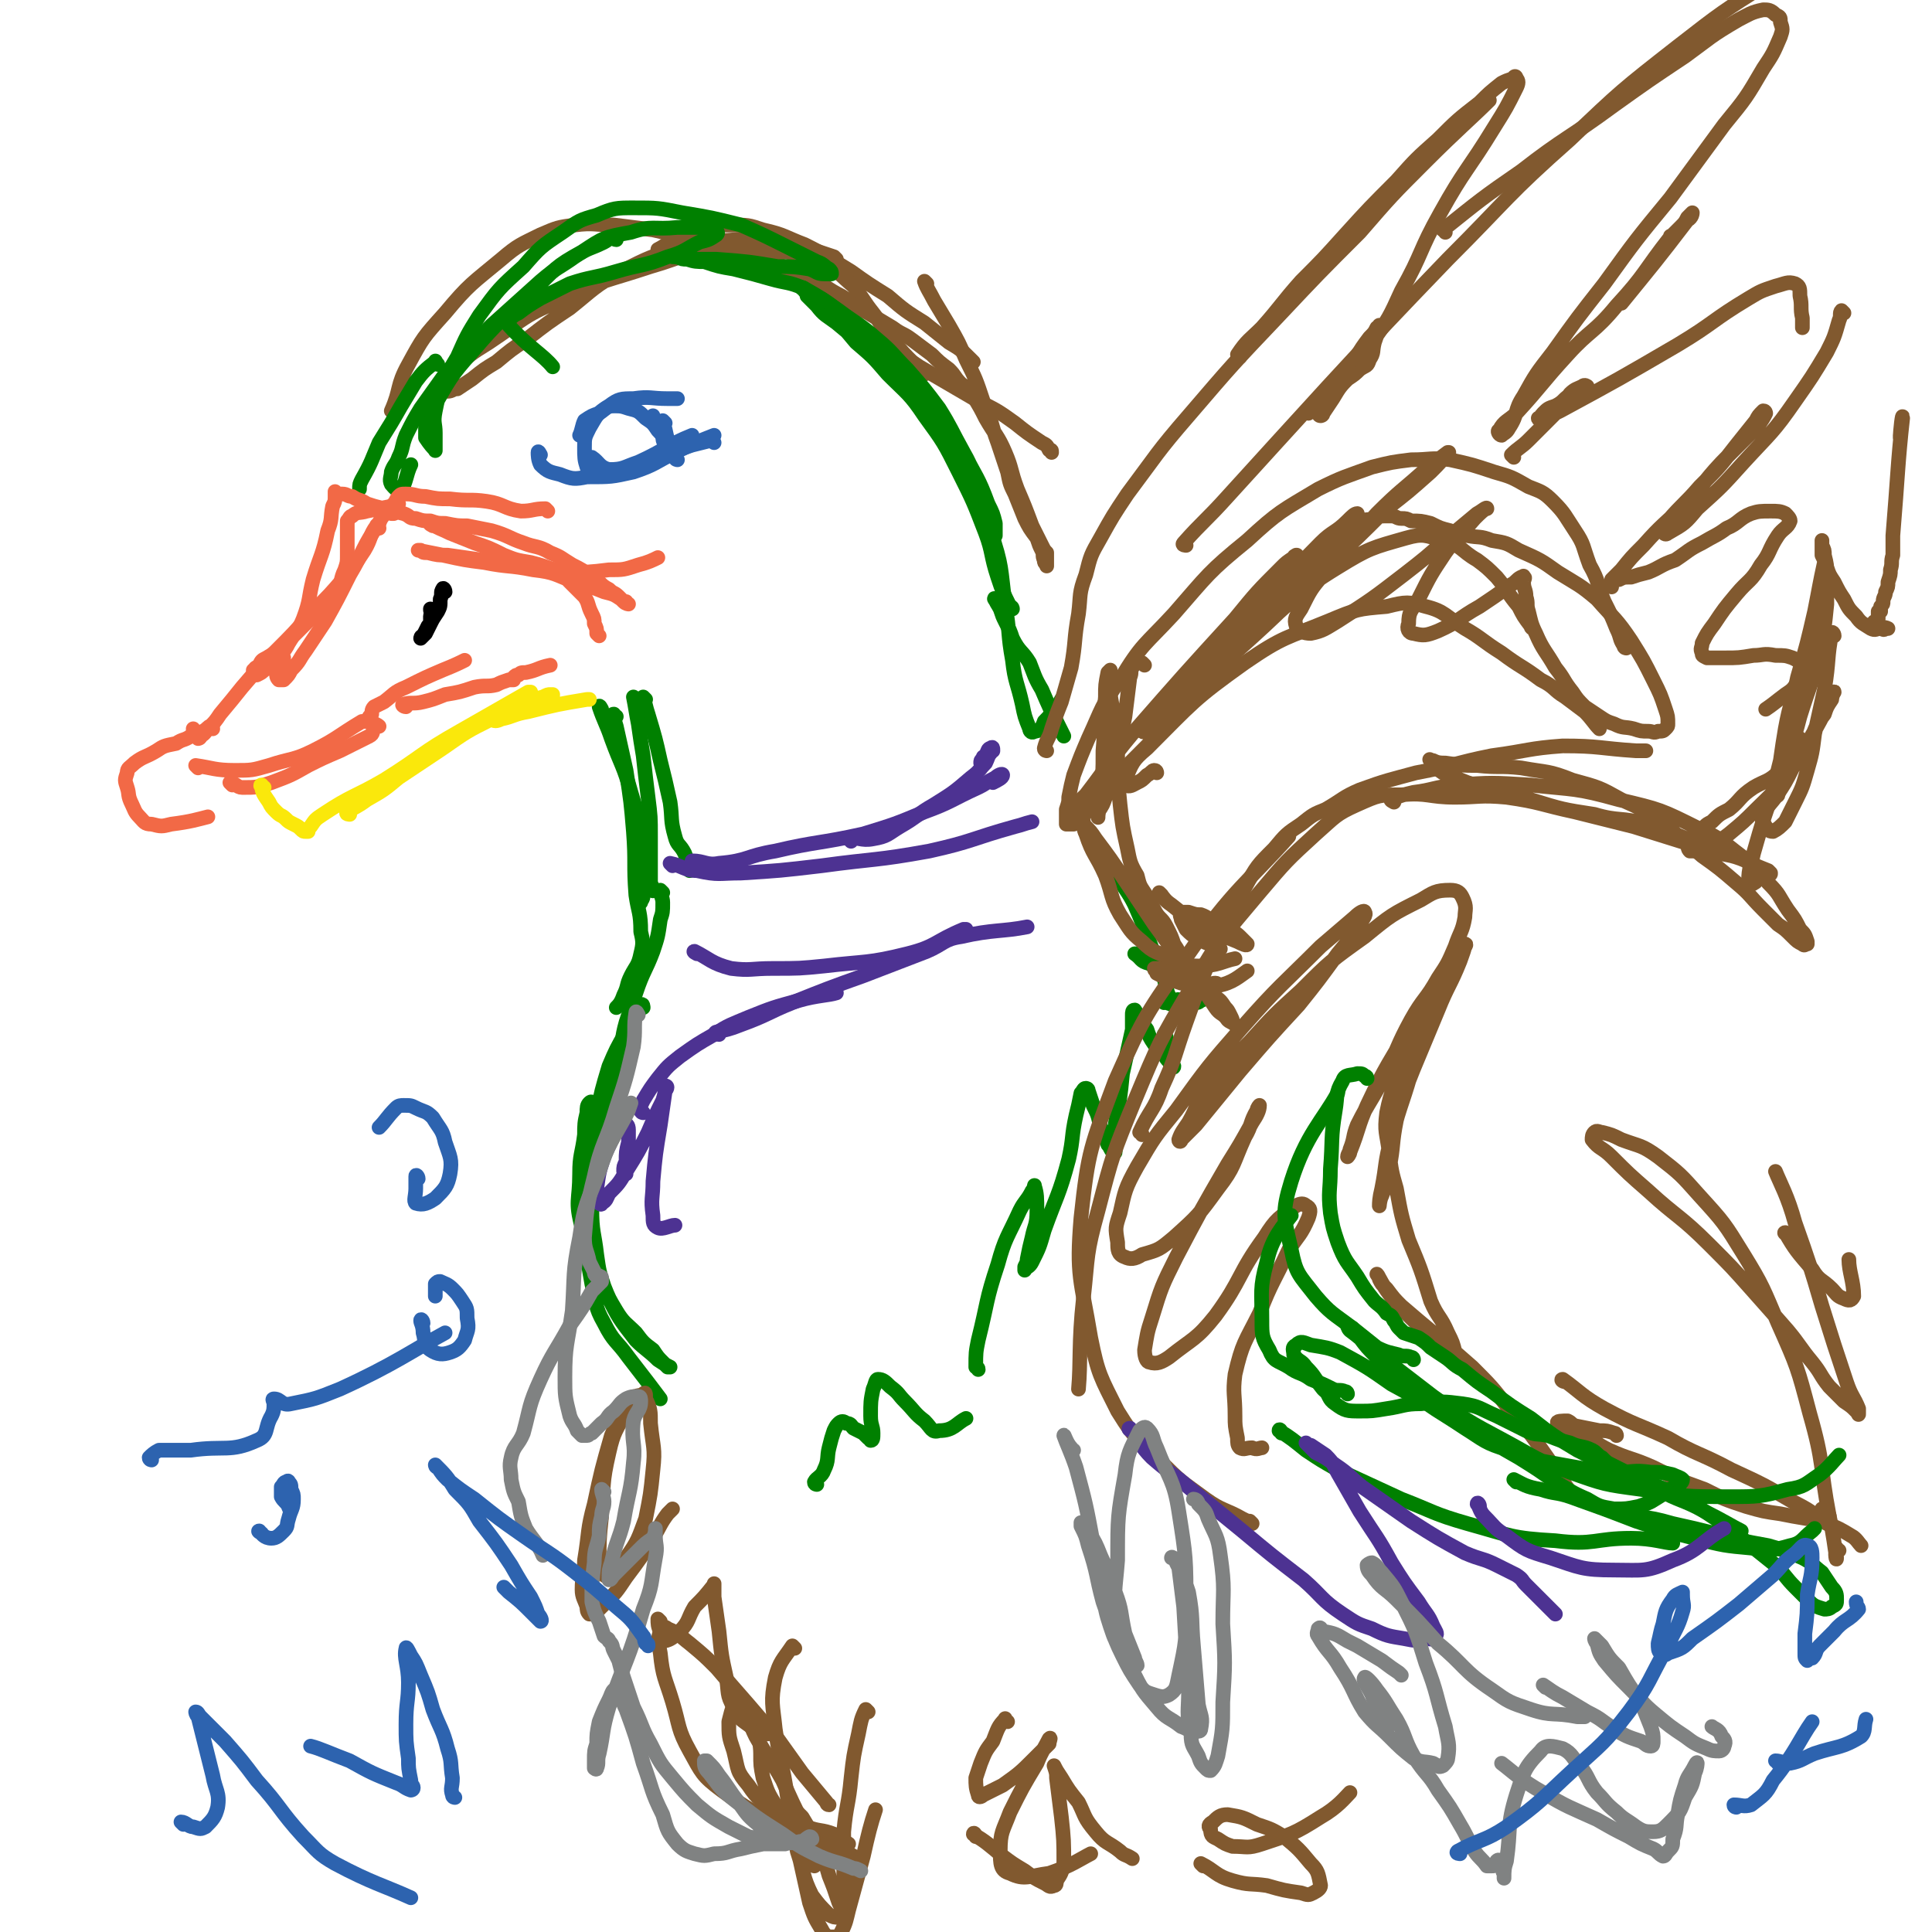 <svg viewBox='0 0 790 790' version='1.1' xmlns='http://www.w3.org/2000/svg' xmlns:xlink='http://www.w3.org/1999/xlink'><g fill='none' stroke='rgb(129,89,47)' stroke-width='6' stroke-linecap='round' stroke-linejoin='round'><path d='M430,185c0,-1 0,-1 -1,-1 -1,-2 -1,-2 -3,-3 -6,-4 -6,-4 -11,-8 -7,-5 -7,-5 -15,-9 -12,-7 -12,-7 -24,-14 -9,-6 -9,-6 -19,-12 -9,-5 -9,-5 -17,-11 -6,-5 -6,-5 -12,-10 -4,-3 -4,-3 -8,-6 -3,-1 -3,-1 -5,-2 '/><path d='M398,148c0,0 0,0 -1,-1 -4,-4 -4,-4 -9,-7 -5,-4 -5,-4 -10,-8 -8,-5 -8,-5 -15,-11 -8,-5 -8,-5 -15,-10 -10,-6 -9,-6 -19,-11 -8,-3 -8,-4 -17,-6 -6,-2 -6,-2 -13,-2 -5,0 -6,0 -11,1 -6,1 -6,2 -11,4 -4,2 -4,3 -8,5 '/><path d='M342,106c0,0 -1,-1 -1,-1 -6,-2 -6,-2 -12,-4 -7,-1 -6,-2 -13,-3 -7,-1 -8,-1 -15,0 -11,1 -12,0 -22,3 -13,4 -13,4 -25,10 -11,6 -11,7 -21,15 -9,6 -9,6 -18,13 -6,4 -6,4 -12,9 -5,3 -5,3 -10,7 -3,2 -3,2 -6,4 -2,0 -2,1 -4,1 0,0 -1,-1 -1,-2 0,-1 -1,-1 0,-2 1,-3 1,-3 4,-5 6,-6 6,-6 14,-11 15,-10 14,-11 31,-18 16,-8 17,-7 35,-13 14,-4 14,-6 29,-7 13,-2 13,0 26,1 8,1 8,1 16,4 6,4 6,5 12,10 4,5 4,6 8,11 4,5 3,6 8,11 4,5 4,5 9,10 2,2 2,2 4,4 '/><path d='M379,116c0,0 -1,-1 -1,-1 1,3 2,4 4,8 3,5 3,5 6,10 4,7 4,7 7,14 4,8 4,8 7,17 4,9 3,9 6,17 2,6 2,6 4,12 1,5 1,5 3,9 2,5 2,5 4,10 2,4 2,4 5,8 1,3 1,3 2,5 1,2 0,2 1,4 0,1 0,1 1,2 0,0 0,1 0,0 0,0 0,0 0,-1 0,-1 0,-1 0,-2 0,-1 0,-1 0,-2 -1,-1 -1,-1 -2,-3 -2,-4 -2,-4 -4,-8 -3,-8 -3,-8 -6,-15 -3,-8 -2,-8 -5,-15 -3,-7 -4,-7 -8,-14 -2,-4 -2,-4 -5,-9 -2,-3 -2,-3 -5,-5 -3,-3 -2,-3 -5,-6 -4,-3 -4,-3 -7,-6 -4,-3 -4,-3 -8,-6 -4,-3 -4,-2 -8,-5 -5,-3 -5,-3 -10,-6 -6,-3 -6,-4 -11,-7 -6,-3 -6,-4 -12,-7 -7,-3 -7,-3 -14,-6 -9,-3 -9,-3 -17,-5 -8,-2 -8,-2 -16,-4 -9,-3 -9,-3 -18,-5 -8,-1 -8,-1 -16,-2 -8,0 -8,-1 -16,0 -7,1 -7,1 -14,4 -8,4 -9,4 -16,10 -12,10 -13,10 -23,22 -9,10 -9,10 -15,21 -5,9 -3,10 -7,19 0,0 0,0 0,0 '/></g>
<g fill='none' stroke='rgb(0,128,0)' stroke-width='6' stroke-linecap='round' stroke-linejoin='round'><path d='M414,249c0,0 0,-1 -1,-1 -3,-6 -3,-6 -5,-12 -3,-9 -2,-10 -5,-18 -5,-13 -5,-13 -11,-25 -6,-12 -6,-12 -14,-23 -6,-9 -7,-9 -15,-17 -6,-7 -6,-7 -13,-13 -5,-6 -5,-6 -11,-12 -3,-2 -3,-2 -6,-5 -1,-1 -1,-1 -2,-1 -1,-1 -1,-2 -1,-1 1,1 2,2 4,4 3,4 4,4 8,7 6,5 6,5 12,10 9,8 9,7 18,15 6,6 6,5 11,12 6,7 6,7 11,16 4,7 3,7 6,15 2,4 2,4 3,9 1,3 1,3 2,7 1,1 1,2 2,3 0,0 0,0 0,0 0,-2 0,-2 0,-5 -1,-4 -1,-4 -3,-8 -4,-11 -5,-11 -10,-21 -5,-9 -5,-10 -10,-18 -6,-8 -6,-8 -13,-16 -6,-6 -6,-7 -12,-12 -8,-7 -8,-6 -16,-12 -7,-5 -7,-5 -14,-9 -7,-3 -7,-2 -14,-4 -7,-2 -7,-2 -15,-4 -6,-1 -6,-1 -12,-3 -3,0 -4,0 -7,-1 -2,0 -2,0 -4,-1 0,0 -1,0 -1,0 0,0 -1,0 -1,0 3,0 4,1 7,1 5,0 5,0 11,0 13,1 13,1 25,3 6,0 7,0 13,1 3,1 3,2 6,2 1,0 2,0 3,0 0,-1 0,-1 -1,-2 -2,-1 -2,-2 -5,-3 -6,-3 -6,-3 -12,-6 -10,-5 -10,-5 -19,-9 -12,-3 -12,-3 -24,-5 -10,-2 -10,-2 -20,-2 -7,0 -8,0 -15,3 -7,2 -7,2 -14,7 -9,6 -9,6 -16,14 -10,9 -10,9 -18,20 -5,8 -5,8 -9,17 -3,5 -3,5 -6,12 -2,5 -2,5 -3,10 -1,5 0,5 0,9 0,2 0,2 0,5 0,1 0,3 0,2 -1,-1 -2,-2 -4,-5 0,-2 0,-2 0,-4 1,-4 1,-4 3,-8 7,-12 7,-13 16,-23 11,-13 12,-13 25,-25 9,-9 9,-10 20,-16 9,-6 9,-6 20,-8 9,-3 9,-1 19,-2 6,0 6,0 11,0 3,0 3,0 5,1 0,1 1,1 0,2 -3,2 -3,2 -7,3 -6,3 -6,4 -13,6 -10,4 -11,3 -21,6 -10,3 -10,2 -19,5 -6,3 -6,3 -12,6 -5,3 -5,3 -9,6 -2,1 -2,1 -4,3 0,1 -1,1 0,2 8,9 14,12 18,17 '/><path d='M329,119c0,-1 -1,-2 -1,-1 5,3 7,3 12,7 8,6 9,7 16,14 9,10 9,10 17,22 10,13 11,12 18,27 8,14 9,14 14,29 5,15 4,15 6,30 2,12 1,12 3,23 1,9 2,9 4,18 1,5 1,5 3,10 0,1 1,2 2,1 2,0 3,-1 4,-4 4,-4 6,-7 7,-9 '/><path d='M408,246c-1,0 -2,-2 -1,-1 0,1 1,2 2,4 1,3 1,3 2,5 2,4 2,4 3,7 3,6 4,5 7,10 2,5 2,6 5,11 3,7 3,7 7,15 1,2 1,2 2,4 '/><path d='M252,98c-1,0 -1,-1 -1,-1 -2,0 -2,1 -4,2 -6,3 -6,2 -12,6 -7,5 -7,4 -14,10 -10,9 -10,9 -20,18 -10,10 -10,10 -19,20 -5,7 -5,7 -10,14 -3,5 -3,5 -6,11 -2,5 -1,5 -3,9 -1,3 -2,3 -3,6 0,2 -1,3 0,5 1,1 2,3 4,2 2,-2 2,-6 4,-10 '/><path d='M179,149c-1,-1 -1,-2 -1,-1 -4,3 -5,4 -8,8 -3,5 -3,5 -6,10 -4,7 -4,7 -9,15 -3,7 -3,8 -7,15 -1,2 -1,2 -1,4 '/></g>
<g fill='none' stroke='rgb(242,105,70)' stroke-width='6' stroke-linecap='round' stroke-linejoin='round'><path d='M224,209c-1,-1 -1,-1 -1,-1 -5,0 -5,1 -10,1 -7,-1 -7,-3 -14,-4 -7,-1 -7,0 -15,-1 -5,0 -5,0 -10,-1 -4,0 -4,-1 -8,-1 -2,0 -2,0 -3,1 -1,1 -1,2 -2,3 0,1 0,1 0,2 0,1 0,1 0,2 0,0 -1,0 -1,0 1,0 1,0 2,-1 0,0 0,-1 0,-1 -1,-1 -1,-1 -1,-1 -1,0 -1,0 -2,1 -2,3 -3,3 -4,6 -7,10 -6,11 -12,21 -5,10 -5,10 -10,19 -4,6 -4,6 -8,12 -3,4 -2,4 -6,8 -1,2 -1,2 -3,4 -1,0 -1,0 -2,0 -1,-1 -1,-2 -1,-3 1,-3 2,-4 3,-6 '/><path d='M155,216c0,0 -1,-2 -1,-1 -3,4 -2,5 -5,10 -4,6 -4,6 -8,11 -6,7 -6,7 -13,14 -8,9 -8,9 -16,17 -7,7 -7,7 -13,14 -4,5 -4,5 -9,11 -2,3 -2,3 -5,6 -1,1 -1,2 -3,3 0,1 -1,1 -1,1 -1,-1 -1,-1 -1,-3 -1,0 -1,0 -1,-1 0,0 0,0 0,0 '/><path d='M87,298c0,0 0,-1 -1,-1 -1,0 -1,1 -3,2 -2,1 -2,1 -5,2 -3,2 -3,1 -6,3 -5,1 -5,1 -8,3 -5,3 -5,2 -9,5 -2,2 -3,2 -3,4 -1,3 -1,3 0,6 1,3 0,3 2,7 1,2 1,3 3,5 2,2 2,3 5,3 4,1 4,1 8,0 8,-1 11,-2 15,-3 '/><path d='M81,314c0,0 -1,-1 -1,-1 7,1 8,2 16,2 7,0 7,0 14,-2 9,-3 10,-2 18,-6 10,-5 10,-6 20,-12 0,0 0,0 1,0 '/><path d='M95,321c0,0 -1,-1 -1,-1 2,0 3,2 5,2 6,0 6,0 12,-2 8,-3 8,-3 15,-7 6,-3 6,-3 13,-6 6,-3 6,-3 12,-6 2,-1 1,-2 2,-3 1,-1 2,-1 2,-1 0,0 -1,-1 -2,-1 -1,-1 -2,0 -2,-1 -1,-1 0,-2 1,-3 0,-1 0,-2 1,-3 2,-1 2,-1 4,-2 4,-3 4,-4 9,-6 8,-4 8,-4 15,-7 5,-2 7,-3 9,-4 '/><path d='M166,289c-1,0 -2,-1 -1,-1 3,-1 4,0 8,-1 4,-1 4,-1 9,-3 6,-1 6,-1 12,-3 5,-1 5,0 9,-1 2,-1 2,-1 5,-2 1,0 1,0 2,0 0,0 0,-1 0,-1 1,-1 1,-1 2,-1 1,-1 1,-1 3,-1 5,-1 5,-2 10,-3 '/><path d='M245,260c0,0 0,0 -1,-1 0,-2 0,-2 -1,-4 0,-2 0,-2 -1,-4 -2,-4 -1,-4 -3,-7 -3,-3 -3,-3 -6,-6 -3,-3 -3,-4 -8,-5 -6,-3 -6,-2 -13,-3 -7,-1 -7,-1 -15,-1 -7,-1 -7,-1 -14,-2 -4,0 -4,0 -8,-1 -2,0 -2,0 -3,-1 -1,0 -1,0 -1,0 5,1 5,1 10,2 9,2 9,2 17,3 10,2 10,1 20,3 9,1 9,2 17,5 7,2 7,2 12,4 4,1 4,1 7,3 1,1 1,1 2,1 0,1 1,1 1,1 0,0 -1,0 -2,-1 -1,-1 -1,-1 -2,-2 -2,-2 -2,-1 -4,-3 -4,-2 -3,-3 -7,-5 -4,-3 -4,-3 -8,-5 -5,-3 -4,-3 -9,-5 -5,-3 -6,-2 -11,-4 -6,-2 -6,-3 -13,-5 -5,-1 -5,-1 -10,-2 -4,0 -4,0 -9,-1 -3,0 -3,0 -6,-1 -3,0 -3,0 -6,-1 -3,0 -2,-1 -5,-2 -4,-1 -4,-1 -8,-2 -4,-1 -4,-1 -7,-2 -3,-2 -3,-1 -6,-3 -2,0 -2,-1 -4,-1 -1,0 -1,0 -2,0 0,0 -1,-1 -1,-1 0,1 0,1 0,2 0,2 0,2 -1,4 -1,5 0,5 -2,10 -2,10 -3,10 -6,20 -2,8 -1,8 -4,16 -2,5 -3,5 -6,10 -2,4 -3,4 -6,7 -2,3 -2,3 -4,4 -1,1 -1,1 -3,2 0,0 -1,0 -1,0 0,0 0,0 0,-1 0,-1 -1,-1 0,-1 0,-1 1,-1 2,-2 1,-2 1,-2 3,-3 5,-3 5,-3 9,-7 6,-6 6,-6 12,-12 4,-4 5,-4 8,-9 2,-3 1,-4 3,-8 1,-3 1,-3 1,-6 0,-3 0,-3 0,-6 0,-2 0,-2 0,-4 0,-2 0,-2 0,-4 1,-1 1,-2 2,-2 2,-2 3,-1 6,-2 5,-1 5,-1 10,-2 2,0 2,0 3,-1 '/><path d='M177,215c0,0 -2,-1 -1,-1 3,2 4,2 8,4 5,2 5,2 10,4 6,2 6,2 12,5 5,2 5,2 11,3 8,2 8,3 15,4 8,0 9,0 17,-1 6,0 6,0 12,-2 4,-1 6,-2 8,-3 '/></g>
<g fill='none' stroke='rgb(0,128,0)' stroke-width='6' stroke-linecap='round' stroke-linejoin='round'><path d='M264,286c0,0 -1,-1 -1,-1 1,3 1,4 2,7 3,10 3,10 5,19 2,8 2,8 4,17 1,7 0,7 2,14 1,4 2,3 4,7 1,3 2,5 2,7 '/><path d='M260,286c0,0 -1,-1 -1,-1 1,5 1,6 2,11 1,7 1,7 2,13 1,9 1,9 2,17 1,8 1,8 1,16 0,7 0,7 0,14 0,2 0,2 0,5 1,2 1,4 1,3 0,0 -1,-2 -2,-4 0,-5 1,-7 1,-9 '/><path d='M246,290c0,0 -1,-2 -1,-1 2,6 3,7 5,13 4,11 5,11 8,22 3,10 3,10 5,20 1,8 0,8 0,15 0,3 0,4 0,7 0,2 -1,2 -1,3 '/><path d='M252,293c-1,0 -2,-1 -1,-1 0,1 0,2 1,5 2,9 2,9 4,18 2,13 2,13 3,25 1,13 0,13 1,26 1,7 2,7 2,15 1,4 1,5 0,9 -1,5 -2,5 -4,9 -2,4 -1,4 -3,8 -1,3 -2,4 -3,5 '/><path d='M271,365c0,0 -1,-1 -1,-1 0,2 1,3 1,5 0,4 0,4 -1,7 -1,7 -1,7 -3,13 -3,8 -4,8 -7,17 -2,6 -2,6 -4,12 -2,7 -1,7 -3,14 -2,10 -2,12 -4,19 '/><path d='M263,412c0,0 0,-2 -1,-1 -3,4 -3,5 -6,11 -4,7 -4,7 -7,14 -3,10 -3,10 -5,20 -2,6 -1,6 -3,13 -1,6 -2,6 -3,13 0,1 0,1 0,2 '/><path d='M258,426c0,0 -1,-1 -1,-1 -2,3 -3,4 -4,8 -3,8 -2,8 -4,17 -3,10 -3,10 -4,21 -2,12 -3,12 -3,23 0,10 1,10 2,19 1,7 1,7 3,13 2,5 2,5 5,10 3,5 4,5 8,9 3,4 3,4 7,7 2,3 2,3 4,5 1,1 1,1 2,2 1,0 1,0 1,0 -2,-1 -2,-1 -5,-3 -4,-4 -5,-4 -9,-8 -7,-9 -7,-9 -12,-19 -7,-13 -7,-13 -10,-27 -3,-11 -1,-11 -1,-22 0,-8 1,-8 2,-16 0,-4 0,-5 1,-9 0,-2 0,-3 1,-4 1,-1 1,0 1,0 1,4 1,4 1,8 0,8 -1,8 -1,16 -1,14 -2,14 -2,27 0,12 0,12 2,23 2,8 1,9 5,16 4,8 5,7 10,14 7,9 10,13 13,17 '/><path d='M334,607c0,0 -1,0 -1,-1 1,-2 3,-2 4,-5 2,-4 1,-5 2,-9 1,-4 1,-4 2,-7 1,-2 1,-2 2,-3 1,-1 2,-1 3,0 2,0 2,1 3,2 2,1 2,1 4,2 1,1 1,1 2,2 1,0 1,1 1,1 1,0 1,-1 1,-3 0,-3 -1,-3 -1,-7 0,-6 0,-6 1,-11 1,-2 1,-4 2,-4 2,0 3,1 5,3 4,3 3,3 6,6 4,4 4,5 8,8 3,3 3,5 6,4 6,0 7,-3 11,-5 '/><path d='M400,560c0,-1 -1,-1 -1,-1 0,-6 0,-6 1,-11 4,-16 3,-16 8,-31 3,-11 4,-11 9,-22 2,-4 3,-4 5,-8 1,-1 1,-3 1,-2 1,3 1,5 1,10 0,6 -1,6 -2,11 -1,4 -1,4 -2,9 0,1 0,1 -1,3 0,1 0,2 0,1 1,-1 2,-1 3,-3 3,-6 3,-6 5,-13 5,-14 6,-14 10,-29 2,-9 1,-9 3,-18 1,-4 1,-4 2,-9 1,-1 1,-2 2,-2 0,0 1,0 1,1 1,3 1,3 2,6 2,4 2,4 3,9 2,3 2,3 3,7 1,1 1,2 2,3 0,0 1,1 1,0 0,-1 0,-1 0,-3 0,-4 0,-4 0,-8 2,-11 2,-11 3,-21 2,-9 2,-9 4,-18 0,-3 0,-3 0,-6 0,-1 0,-2 1,-2 2,3 2,4 5,8 1,3 1,3 3,6 2,2 2,2 4,4 1,2 1,2 2,3 1,1 0,1 1,2 0,0 1,1 1,0 0,0 -1,-1 -1,-2 -1,-2 -1,-2 -1,-4 -1,-2 -1,-2 -1,-4 0,-2 0,-2 -1,-3 '/><path d='M476,410c0,0 -1,-1 -1,-1 2,1 2,1 5,2 3,0 3,0 5,0 2,0 2,-1 3,-1 2,0 2,0 3,-1 1,0 0,0 0,-1 1,-1 1,-1 1,-2 0,0 0,0 0,-1 0,-1 0,-1 0,-2 -1,-1 0,-1 -1,-2 -1,-1 -1,-1 -2,-2 -1,-1 -1,-2 -3,-2 -5,-3 -5,-2 -11,-4 -3,-1 -4,-1 -7,-2 -2,-1 -2,-1 -4,-1 0,0 0,0 0,0 3,2 2,3 6,4 3,2 5,2 7,2 '/><path d='M484,410c-1,-1 -1,-1 -1,-1 -2,-1 -3,1 -4,0 -2,-3 -2,-5 -3,-9 -3,-7 -3,-7 -6,-15 -3,-8 -3,-8 -6,-15 -3,-6 -4,-6 -7,-12 -3,-4 -3,-4 -6,-9 -1,-1 -2,-1 -3,-3 0,0 -1,-2 -1,-1 1,2 1,5 2,6 '/></g>
<g fill='none' stroke='rgb(129,89,47)' stroke-width='6' stroke-linecap='round' stroke-linejoin='round'><path d='M512,623c0,0 0,0 -1,-1 -1,0 -1,0 -3,-1 -7,-4 -8,-3 -15,-8 -8,-6 -9,-6 -16,-13 -11,-11 -12,-10 -20,-23 -7,-14 -8,-15 -11,-30 -4,-24 -6,-25 -4,-49 3,-28 4,-29 14,-56 12,-27 13,-28 30,-52 18,-26 25,-30 41,-48 '/><path d='M467,464c0,-1 -1,-1 -1,-1 4,-9 6,-9 9,-18 6,-13 5,-13 10,-27 5,-14 5,-14 11,-29 6,-13 6,-13 13,-26 5,-9 5,-9 12,-16 5,-6 5,-6 11,-10 5,-4 5,-4 10,-6 7,-4 7,-5 14,-8 11,-4 12,-4 23,-7 16,-3 16,-4 31,-7 15,-2 15,-3 29,-4 15,0 15,1 30,2 2,0 2,0 4,0 '/><path d='M570,328c0,0 -2,-1 -1,-1 4,-2 5,-2 9,-3 8,-1 8,-2 17,-3 15,-1 15,-1 31,0 18,2 18,1 36,6 17,4 17,4 33,12 9,4 9,5 17,11 6,5 6,5 11,11 5,5 4,5 8,11 3,4 3,4 5,8 2,2 2,2 3,5 0,0 0,1 0,1 -1,0 -1,1 -2,0 -2,-1 -2,-1 -4,-3 -3,-3 -3,-3 -6,-5 -3,-3 -3,-3 -6,-6 -6,-6 -5,-6 -11,-11 -7,-6 -7,-6 -14,-11 -8,-7 -8,-7 -16,-13 -8,-6 -8,-6 -17,-10 -9,-5 -9,-5 -20,-8 -10,-4 -10,-3 -21,-5 -9,-1 -9,0 -18,-1 -6,0 -6,0 -13,-1 -2,0 -3,0 -5,-1 -1,0 -2,-1 -1,0 1,2 2,3 5,5 5,2 5,2 10,4 13,4 13,4 26,7 13,4 13,4 26,6 10,3 11,1 21,4 11,3 11,4 22,8 9,3 9,3 17,6 4,2 4,3 8,5 2,0 2,0 3,1 1,0 1,1 1,0 0,0 0,0 -1,-1 -5,-2 -5,-2 -9,-4 -7,-3 -8,-2 -14,-4 -16,-5 -16,-5 -32,-10 -12,-3 -12,-3 -24,-6 -14,-3 -14,-4 -28,-6 -11,-1 -11,0 -21,0 -11,0 -11,-2 -22,-1 -9,0 -9,0 -18,4 -9,4 -9,5 -17,12 -12,11 -12,11 -23,24 -15,18 -16,18 -28,39 -13,22 -13,22 -23,46 -9,22 -9,22 -15,45 -5,18 -4,18 -6,36 -2,18 -1,26 -2,37 '/><path d='M643,611c0,0 -1,-1 -1,-1 -5,-7 -5,-8 -10,-15 -7,-10 -7,-10 -15,-19 -7,-9 -7,-9 -15,-17 -8,-7 -8,-7 -16,-14 -6,-5 -6,-5 -13,-11 -3,-3 -3,-3 -6,-7 -2,-2 -2,-2 -3,-4 0,-1 -1,-2 -1,-2 2,3 2,4 5,8 3,4 3,4 6,7 5,5 5,5 10,9 3,3 3,3 7,6 2,2 2,2 4,3 0,1 1,2 1,2 0,-1 0,-2 -1,-3 -1,-4 -1,-4 -3,-8 -3,-7 -4,-6 -7,-13 -4,-13 -4,-13 -9,-25 -3,-10 -3,-10 -5,-21 -2,-7 -2,-7 -3,-15 -1,-8 -2,-8 -1,-16 2,-10 3,-10 7,-19 4,-11 4,-11 9,-21 5,-9 6,-9 11,-17 2,-5 2,-5 4,-9 1,-2 2,-3 1,-3 0,2 -1,4 -2,7 -4,10 -5,10 -9,20 -5,12 -5,12 -10,24 -4,10 -4,10 -7,21 -2,10 -1,10 -3,20 -1,6 -1,6 -3,11 -1,2 -1,5 -1,4 0,-1 0,-3 1,-7 2,-10 1,-10 4,-21 4,-15 5,-15 9,-30 3,-7 3,-6 5,-13 0,-3 0,-3 -1,-7 0,-1 0,-1 0,-2 0,-1 -1,-2 -1,-1 -2,3 -2,3 -4,7 -9,16 -10,16 -18,33 -4,9 -3,9 -7,19 0,1 -1,2 -1,2 0,-1 1,-2 1,-3 2,-5 1,-5 3,-10 5,-10 6,-10 11,-20 6,-12 5,-12 11,-23 5,-9 6,-8 11,-17 4,-6 4,-6 7,-13 2,-6 3,-6 4,-12 0,-3 1,-4 -1,-8 -1,-2 -2,-3 -5,-3 -6,0 -7,1 -12,4 -12,6 -12,6 -23,15 -14,10 -14,10 -26,22 -11,10 -11,10 -21,21 -9,9 -9,9 -17,19 -5,6 -4,7 -8,14 -2,3 -3,4 -4,7 0,1 1,1 1,0 3,-3 3,-3 6,-6 9,-11 9,-11 18,-22 12,-14 12,-14 24,-27 8,-10 8,-10 16,-21 5,-6 5,-6 9,-12 1,-2 3,-4 2,-5 0,-1 -2,0 -4,2 -7,6 -7,6 -14,12 -16,16 -17,16 -32,33 -14,16 -14,16 -27,34 -9,11 -9,11 -16,23 -5,9 -5,10 -7,19 -2,6 -2,6 -1,12 0,3 0,5 3,6 2,1 4,1 7,-1 7,-2 7,-2 13,-7 10,-9 10,-9 18,-20 7,-9 6,-10 11,-21 3,-5 2,-6 5,-11 0,-1 1,-2 1,-2 0,2 -1,4 -3,7 -5,9 -5,9 -10,17 -11,19 -11,19 -21,38 -6,12 -6,12 -10,25 -2,6 -2,7 -3,13 0,3 1,5 2,5 3,1 5,0 8,-2 10,-8 11,-7 19,-17 11,-15 9,-17 20,-32 5,-8 6,-8 13,-13 2,-1 3,-1 4,0 2,1 2,2 1,5 -3,7 -4,7 -8,13 -6,13 -7,13 -12,26 -6,12 -7,12 -10,25 -1,8 0,8 0,17 0,4 0,4 1,9 0,2 0,3 1,4 2,1 2,0 5,0 2,1 3,0 4,0 '/><path d='M661,587c0,0 0,-1 -1,-1 -3,-1 -3,-1 -6,-1 -5,-1 -5,-1 -10,-2 -2,-1 -1,-1 -3,-2 -2,0 -5,0 -4,1 2,1 4,2 8,4 7,3 7,4 13,7 9,4 9,3 18,7 10,5 10,5 21,9 8,4 8,4 17,7 7,2 7,2 14,3 5,1 5,1 11,2 3,0 3,0 7,0 1,0 2,0 2,-1 0,-1 -2,-2 -3,-3 '/><path d='M640,565c-1,0 -2,-1 -1,-1 7,5 8,7 17,12 13,7 13,6 26,12 12,7 13,6 26,13 13,6 13,6 25,13 8,4 7,4 14,9 5,2 5,2 10,5 2,1 3,3 4,4 '/><path d='M752,634c-1,0 -1,-1 -1,-1 -1,2 0,6 0,4 -1,-5 -1,-8 -3,-17 -4,-21 -2,-21 -8,-42 -5,-19 -5,-19 -13,-37 -6,-14 -6,-15 -14,-28 -8,-13 -8,-13 -18,-24 -8,-9 -8,-9 -17,-16 -7,-5 -7,-4 -15,-7 -4,-2 -4,-2 -8,-3 -1,0 -2,-1 -3,0 -1,1 -1,2 -1,3 3,4 4,3 8,7 7,7 7,7 15,14 12,11 13,10 25,22 9,9 9,9 17,18 8,9 8,9 15,17 5,6 5,7 10,13 4,5 3,5 7,10 3,3 3,3 6,6 3,2 3,2 5,4 1,1 1,2 1,1 0,0 0,-1 0,-2 -2,-5 -3,-5 -5,-11 -5,-15 -5,-15 -10,-31 -5,-17 -5,-17 -11,-34 -3,-11 -6,-16 -8,-21 '/><path d='M731,505c0,0 -2,-1 -1,-1 4,7 5,8 11,15 3,5 4,4 8,8 2,2 2,3 5,4 2,1 3,1 4,-1 0,-6 -2,-10 -2,-15 '/></g>
<g fill='none' stroke='rgb(77,50,146)' stroke-width='6' stroke-linecap='round' stroke-linejoin='round'><path d='M256,480c0,0 -1,0 -1,-1 0,-2 0,-2 1,-4 0,-4 0,-4 1,-8 0,-3 0,-3 0,-5 0,-2 -1,-3 -2,-2 -1,0 -2,1 -3,2 -2,5 -3,6 -5,11 -2,6 -2,6 -3,13 0,3 0,3 1,6 0,0 1,1 1,0 2,-1 2,-2 3,-4 4,-4 4,-4 7,-9 5,-8 5,-8 9,-16 3,-7 3,-7 6,-13 1,-3 1,-4 1,-6 1,0 1,1 0,2 -1,7 -1,7 -2,14 -2,12 -2,12 -3,23 0,7 -1,7 0,14 0,3 0,4 2,5 2,1 5,-1 7,-1 '/><path d='M263,455c0,0 -1,0 -1,-1 0,-2 0,-2 1,-4 3,-5 3,-5 6,-9 4,-5 4,-5 9,-9 7,-5 7,-5 14,-9 6,-4 7,-4 14,-7 10,-4 10,-4 21,-7 7,-2 12,-2 15,-3 '/><path d='M294,423c-1,0 -2,-1 -1,-1 4,-1 5,-1 10,-3 11,-4 11,-5 21,-9 15,-6 15,-6 29,-11 13,-5 13,-5 26,-10 7,-3 7,-5 14,-6 13,-3 17,-2 27,-4 '/><path d='M275,354c0,0 -1,-1 -1,-1 5,1 6,3 11,3 9,2 9,1 18,1 16,-1 16,-1 33,-3 22,-3 22,-2 44,-6 18,-4 17,-5 35,-10 4,-1 3,-1 7,-2 '/><path d='M285,390c0,0 -2,-1 -1,-1 6,3 7,5 15,7 8,1 8,0 17,0 11,0 11,0 21,-1 17,-2 18,-1 34,-5 12,-3 11,-5 23,-10 1,0 1,0 1,0 '/><path d='M284,353c0,0 -1,-1 -1,-1 5,0 6,2 11,1 12,-1 11,-3 23,-5 17,-4 18,-3 36,-7 13,-4 13,-4 25,-9 11,-4 11,-5 22,-10 4,-2 3,-2 7,-4 1,-1 3,-2 3,-1 0,1 -2,2 -4,3 '/><path d='M348,344c0,-1 -2,-1 -1,-1 4,-1 5,1 10,0 6,-1 6,-2 11,-5 7,-4 7,-5 14,-9 8,-5 8,-5 15,-11 4,-3 3,-3 6,-6 1,-2 1,-3 2,-4 0,-1 1,-1 1,-1 0,-1 0,-2 -1,-1 -1,0 -1,1 -2,3 -1,1 -1,0 -1,1 -1,1 -1,1 -1,2 '/></g>
<g fill='none' stroke='rgb(250,232,11)' stroke-width='6' stroke-linecap='round' stroke-linejoin='round'><path d='M108,322c-1,0 -2,-1 -1,-1 0,3 1,4 3,7 1,2 1,2 3,4 2,2 2,1 4,3 1,1 1,1 3,2 2,1 2,1 3,2 1,1 1,1 2,1 0,0 0,0 1,0 0,-1 0,-1 1,-2 2,-3 2,-3 5,-5 12,-8 13,-7 25,-14 16,-10 15,-11 31,-20 14,-8 14,-8 28,-16 1,0 1,0 1,0 '/><path d='M143,333c0,0 -2,0 -1,-1 3,-2 4,-2 8,-5 7,-4 7,-4 13,-9 9,-6 9,-6 18,-12 10,-7 10,-7 20,-12 7,-4 7,-4 14,-6 3,-2 3,-2 7,-3 2,-1 2,-1 3,-1 1,0 1,0 1,0 0,1 0,1 -1,1 -1,1 -1,1 -2,1 -3,1 -3,1 -5,2 -3,1 -3,1 -7,2 -2,1 -2,1 -5,2 -1,1 -1,1 -3,2 -1,0 -2,0 -2,0 1,1 2,1 4,0 5,-1 5,-2 11,-3 12,-3 12,-3 24,-5 0,0 0,0 1,0 '/></g>
<g fill='none' stroke='rgb(45,99,175)' stroke-width='6' stroke-linecap='round' stroke-linejoin='round'><path d='M292,181c0,0 -1,-1 -1,-1 -4,1 -4,1 -8,2 -3,1 -3,1 -6,2 -4,1 -4,1 -8,3 -4,1 -4,2 -8,3 -4,2 -4,1 -8,3 -1,1 -1,1 -3,1 0,1 0,0 -1,0 0,0 0,1 0,0 0,0 0,0 0,0 0,-1 1,-1 1,-1 0,-1 0,-1 -1,-1 0,0 0,0 0,0 -1,0 -1,0 -2,0 0,0 0,0 -1,0 -1,0 -1,0 -2,-1 0,0 0,0 0,0 -1,-2 -1,-2 -2,-3 '/><path d='M244,194c0,-1 0,-1 -1,-1 -1,-1 -2,-1 -3,-2 -1,-3 -1,-4 -1,-8 0,-4 0,-4 2,-8 3,-5 3,-6 8,-9 4,-3 5,-3 10,-3 7,-1 7,0 14,0 2,0 2,0 4,0 '/><path d='M272,173c0,0 -1,-1 -1,-1 1,3 1,4 2,8 0,1 0,1 0,2 1,1 0,1 1,2 0,1 1,1 0,1 0,-1 -1,-2 -2,-3 -1,-2 -1,-2 -1,-4 -1,-1 -1,-1 -2,-3 0,-1 0,-1 -1,-2 0,0 0,0 -1,-1 0,-1 0,-1 0,-2 0,0 0,0 0,0 '/><path d='M277,188c0,0 -1,0 -1,-1 -2,-3 -2,-3 -4,-7 -1,-2 -1,-2 -3,-4 -2,-3 -2,-3 -5,-5 -3,-3 -3,-3 -7,-4 -3,-1 -3,-1 -6,-1 -3,0 -3,1 -6,3 -3,1 -3,1 -6,3 -1,2 -1,4 -2,6 '/><path d='M243,188c0,0 -1,-1 -1,-1 3,2 3,4 7,5 6,0 6,-1 12,-3 11,-5 12,-7 22,-11 '/><path d='M221,186c0,0 -1,-2 -1,-1 0,1 0,3 1,5 3,3 4,3 8,4 5,2 6,2 11,1 10,0 10,0 19,-2 9,-3 9,-4 17,-8 8,-4 11,-5 16,-7 '/></g>
<g fill='none' stroke='rgb(0,0,0)' stroke-width='6' stroke-linecap='round' stroke-linejoin='round'><path d='M182,242c0,-1 -1,-2 -1,-1 -1,1 0,2 -1,4 0,3 0,3 -1,5 -2,3 -2,3 -3,5 -1,2 -1,2 -2,4 -1,1 -2,2 -2,2 0,0 0,-1 1,-1 1,-2 1,-2 2,-4 1,-1 1,-1 1,-2 0,-1 0,-1 0,-2 0,-1 1,-1 1,-1 -1,-1 -1,-1 -1,-2 '/></g>
<g fill='none' stroke='rgb(129,89,47)' stroke-width='6' stroke-linecap='round' stroke-linejoin='round'><path d='M264,571c0,-1 0,-2 -1,-1 -3,3 -4,3 -7,7 -4,8 -5,8 -7,17 -3,13 -2,13 -3,26 -1,9 -1,10 -1,19 1,2 1,3 2,5 1,1 2,1 3,0 3,-2 4,-2 6,-7 5,-7 5,-8 8,-16 2,-10 2,-10 3,-20 1,-9 0,-9 -1,-19 0,-5 0,-6 -2,-10 -1,-1 -2,-2 -4,-1 -2,0 -2,1 -3,3 -4,6 -4,6 -7,13 -4,14 -4,14 -7,28 -3,11 -2,11 -4,23 0,6 -1,6 -1,12 0,3 1,4 2,7 0,1 0,2 1,3 1,0 1,0 2,0 2,-2 2,-2 4,-4 5,-5 5,-5 9,-11 6,-8 6,-8 11,-16 3,-5 3,-6 6,-10 1,-1 2,-2 2,-2 '/><path d='M270,663c0,0 -1,-1 -1,-1 0,2 0,3 1,5 0,2 -1,4 1,4 2,0 4,-1 7,-4 4,-4 3,-5 6,-10 4,-4 4,-4 8,-9 0,0 0,-1 0,0 0,2 0,2 0,5 1,7 1,7 2,14 1,10 1,10 3,19 1,6 0,7 3,12 2,5 3,5 7,8 3,3 6,3 7,3 '/><path d='M312,709c0,0 -1,-1 -1,-1 -1,4 0,5 0,9 0,5 0,5 1,10 2,6 2,6 5,11 4,7 4,7 8,14 2,4 2,4 5,8 1,1 1,2 3,3 0,0 0,-1 0,-1 0,-2 0,-3 -1,-5 -2,-6 -2,-6 -4,-12 -4,-8 -4,-8 -8,-17 -5,-9 -6,-9 -11,-18 -3,-6 -2,-6 -5,-12 -1,-2 -1,-3 -2,-3 -1,-1 -1,0 -2,2 -1,3 -1,3 -2,7 0,6 0,6 2,12 2,8 1,8 6,14 4,6 5,6 11,10 6,4 6,4 13,7 5,2 6,1 11,3 3,2 3,2 6,4 0,0 0,0 0,0 '/><path d='M339,738c-1,0 -1,-1 -1,-1 -5,-6 -5,-6 -10,-12 -5,-7 -5,-7 -10,-14 -6,-7 -6,-7 -12,-14 -7,-8 -7,-8 -13,-15 -5,-5 -5,-5 -11,-10 -4,-3 -4,-4 -9,-6 -1,-1 -2,-1 -3,1 -1,3 -1,4 0,9 1,10 2,10 5,20 3,10 2,11 7,20 5,9 5,10 13,16 15,11 16,10 33,18 10,5 16,6 21,9 '/><path d='M399,751c0,-1 -1,-2 -1,-1 5,3 6,4 12,9 4,3 4,3 9,6 4,3 4,3 8,5 2,1 2,2 4,1 1,0 1,-1 1,-2 2,-3 2,-3 3,-7 0,-9 0,-10 -1,-19 -1,-8 -1,-8 -2,-16 0,-2 0,-2 -1,-5 0,0 0,0 0,0 1,2 1,2 3,5 3,5 3,5 7,10 3,6 2,6 7,12 4,5 5,4 10,8 2,2 2,1 5,3 '/><path d='M492,763c0,0 -1,-1 -1,-1 6,3 6,5 13,7 7,2 7,1 14,2 7,2 7,2 14,3 3,1 3,1 5,0 2,-1 3,-2 3,-3 -1,-5 -1,-6 -4,-9 -5,-6 -5,-6 -11,-11 -5,-3 -5,-3 -11,-5 -6,-3 -6,-3 -12,-4 -3,0 -4,1 -6,3 -2,1 -2,2 -1,3 0,3 1,3 3,4 3,2 3,2 6,3 6,0 6,1 12,-1 12,-4 13,-4 24,-11 7,-4 10,-8 12,-10 '/><path d='M475,366c0,0 -1,-1 -1,-1 2,2 2,3 5,5 5,4 5,4 10,7 4,2 4,2 8,4 4,2 4,2 9,4 2,1 4,2 4,1 0,0 -2,-2 -3,-3 -2,-2 -3,-2 -5,-3 -2,-2 -2,-2 -5,-3 -3,-1 -3,-2 -6,-3 -2,0 -2,0 -5,-1 -1,0 -2,0 -3,0 -1,1 0,2 0,3 1,2 1,2 2,4 2,2 2,2 5,4 4,2 7,3 9,4 '/><path d='M498,403c0,0 0,-1 -1,-1 -2,0 -2,1 -3,1 -5,-1 -5,-2 -9,-4 -2,-1 -2,-1 -5,-2 -3,-1 -3,0 -6,-1 -1,0 -2,0 -2,0 0,1 1,1 1,2 2,1 2,1 4,2 3,1 3,1 6,2 8,1 8,2 15,1 6,-1 9,-4 12,-6 '/><path d='M325,674c0,0 -1,-1 -1,-1 -4,6 -5,6 -7,13 -2,10 -1,11 0,21 2,14 3,14 5,28 2,11 2,11 4,22 3,9 2,10 6,18 3,4 3,4 7,8 2,1 2,1 4,1 1,0 2,0 1,-1 0,-3 0,-3 -1,-5 -2,-6 -2,-6 -4,-11 -2,-7 -2,-7 -5,-14 -3,-5 -3,-5 -6,-10 -1,-1 -2,-2 -2,-2 -1,2 0,3 0,6 0,6 0,6 1,13 2,9 2,9 4,18 2,6 2,6 5,11 1,2 2,3 4,3 2,0 3,0 4,-2 2,-4 2,-5 3,-9 3,-11 3,-11 6,-22 2,-9 3,-13 5,-19 '/><path d='M355,700c0,0 -1,-1 -1,-1 -2,4 -2,5 -3,10 -2,9 -2,9 -3,18 -1,11 -2,11 -3,22 0,7 0,7 0,14 0,5 0,5 1,9 0,1 0,1 0,1 '/><path d='M412,704c-1,0 -1,-2 -1,-1 -3,3 -3,4 -5,9 -3,4 -3,4 -5,9 -1,3 -1,3 -2,6 0,3 0,4 1,7 0,1 1,1 2,0 4,-2 4,-2 8,-4 7,-5 7,-5 13,-11 3,-3 3,-3 6,-6 0,-1 1,-3 0,-2 -2,4 -3,5 -5,10 -6,10 -6,10 -11,20 -3,8 -4,8 -4,16 0,5 0,8 4,9 6,3 8,1 16,0 9,-3 13,-6 17,-8 '/></g>
<g fill='none' stroke='rgb(0,128,0)' stroke-width='6' stroke-linecap='round' stroke-linejoin='round'><path d='M545,571c0,0 -1,0 -1,-1 -2,-1 -2,-1 -3,-2 -4,-5 -3,-5 -7,-9 -2,-3 -3,-2 -5,-5 0,-2 -1,-3 1,-4 2,-2 3,-1 6,0 6,1 7,1 12,3 11,6 11,6 21,13 11,6 11,6 22,12 8,5 8,5 16,10 7,4 7,4 14,8 8,5 8,5 15,10 7,4 6,4 13,7 5,3 5,3 11,4 5,0 5,0 10,-1 6,-2 5,-2 10,-5 3,-2 3,-2 6,-4 1,0 2,-1 2,-2 -1,-1 -2,-1 -4,-2 -4,-1 -5,-1 -9,-1 -7,-1 -7,0 -14,0 -11,-1 -11,-1 -22,-3 -11,-2 -12,-2 -22,-6 -10,-3 -10,-4 -18,-9 -12,-8 -12,-7 -23,-16 -7,-6 -6,-6 -13,-13 -4,-4 -4,-4 -7,-8 -2,-2 -2,-2 -3,-4 -1,0 -2,-1 -2,-1 0,0 0,1 1,2 4,3 4,3 8,7 13,10 13,10 26,20 14,10 14,10 29,18 13,7 13,8 27,13 14,5 14,5 29,7 18,3 18,3 36,3 12,0 13,0 24,-3 7,-1 7,-2 13,-6 4,-3 6,-6 8,-8 '/><path d='M671,621c0,0 -2,-1 -1,-1 6,1 7,1 14,3 9,2 9,2 17,4 11,3 11,3 22,5 7,2 7,2 14,5 4,2 4,3 8,6 2,3 2,3 4,6 2,2 2,3 2,5 0,2 0,2 -2,3 -1,1 -2,1 -3,1 -3,-1 -4,-1 -6,-3 -3,-3 -3,-3 -6,-6 -4,-4 -4,-5 -8,-9 -5,-4 -5,-4 -10,-8 -5,-4 -5,-4 -10,-8 -6,-4 -6,-4 -12,-8 -7,-3 -7,-3 -13,-7 -5,-2 -6,-2 -11,-4 -3,-2 -3,-2 -7,-4 -2,-1 -2,-1 -4,-2 -2,-1 -2,-1 -4,-3 -2,-1 -2,-2 -4,-3 -4,-2 -5,-1 -9,-3 -4,-1 -4,-1 -9,-3 -5,-1 -5,0 -9,-2 -6,-3 -6,-3 -12,-6 -7,-3 -7,-4 -14,-5 -8,-1 -8,-1 -17,0 -7,0 -7,1 -14,2 -6,1 -6,1 -11,1 -5,0 -6,0 -10,-3 -3,-2 -2,-3 -5,-7 0,0 0,0 0,0 '/><path d='M551,570c0,0 0,-1 -1,-1 -2,-1 -3,0 -5,-1 -4,-2 -4,-2 -9,-4 -4,-3 -5,-2 -9,-5 -5,-3 -6,-2 -8,-7 -3,-5 -3,-6 -3,-12 0,-12 -1,-13 2,-24 2,-10 7,-15 10,-19 '/><path d='M578,556c0,0 0,-1 -1,-1 -2,-1 -3,0 -5,-1 -4,-1 -5,-1 -9,-3 -5,-4 -5,-4 -10,-8 -8,-6 -9,-6 -15,-13 -7,-9 -8,-9 -10,-19 -3,-13 -4,-15 0,-28 6,-19 13,-25 19,-36 '/><path d='M559,441c0,0 0,-1 -1,-1 -1,-1 -1,-1 -3,-1 -3,1 -5,0 -6,3 -3,5 -2,6 -3,12 -2,12 -1,12 -2,24 0,9 -1,9 0,18 1,6 1,6 3,12 3,8 4,8 8,14 3,5 3,5 7,10 2,2 3,2 5,5 2,1 2,1 3,3 1,1 1,2 2,3 1,1 1,1 2,2 3,1 3,1 6,2 3,2 3,2 5,4 3,2 3,2 6,4 3,2 3,3 7,5 6,5 6,5 12,9 8,6 8,6 16,11 9,7 9,7 19,13 8,4 8,4 16,8 8,4 8,4 17,8 9,5 10,4 19,9 8,4 11,6 15,8 '/><path d='M524,586c0,-1 -1,-2 -1,-1 5,3 6,4 11,8 6,4 6,4 13,8 13,6 13,6 26,12 13,5 13,6 27,10 18,5 18,6 36,7 16,2 16,-1 31,-1 9,0 14,2 17,2 '/><path d='M620,606c0,0 -1,-1 -1,-1 4,2 5,3 11,4 6,2 6,1 12,3 14,5 14,5 27,10 12,4 12,4 24,7 12,3 12,3 23,4 8,1 9,1 16,-1 5,-1 5,-3 9,-6 1,-1 1,-1 1,-1 '/></g>
<g fill='none' stroke='rgb(77,50,146)' stroke-width='6' stroke-linecap='round' stroke-linejoin='round'><path d='M463,585c-1,0 -2,-1 -1,-1 4,5 4,7 9,12 8,7 8,6 16,13 10,8 10,8 21,17 12,10 12,10 25,20 8,7 7,8 16,14 6,4 6,4 12,6 6,3 7,3 13,4 5,1 5,1 9,0 2,0 3,1 4,-1 1,-1 0,-2 -1,-4 -2,-5 -3,-5 -6,-10 -6,-8 -6,-8 -11,-16 -6,-11 -6,-10 -13,-21 -4,-7 -4,-7 -8,-14 -3,-5 -2,-5 -6,-9 -3,-2 -3,-2 -6,-4 -1,0 -2,-1 -2,-1 1,1 2,2 4,4 4,2 4,2 8,5 6,4 6,5 11,9 10,7 10,7 20,14 11,7 11,7 22,13 7,3 7,2 13,5 4,2 4,2 8,4 3,2 2,2 4,4 6,6 9,9 12,12 '/><path d='M605,616c0,-1 -1,-2 -1,-1 1,1 1,3 3,5 4,4 4,5 9,8 8,6 8,6 18,9 12,4 13,5 26,5 12,0 13,1 24,-4 11,-4 12,-8 21,-13 '/></g>
<g fill='none' stroke='rgb(129,89,47)' stroke-width='6' stroke-linecap='round' stroke-linejoin='round'><path d='M720,358c0,0 0,-1 -1,-1 -1,1 0,4 -2,4 0,1 -2,0 -2,-1 0,-5 1,-6 2,-11 4,-14 4,-14 9,-28 5,-16 6,-16 11,-32 3,-11 3,-11 5,-23 2,-9 1,-9 2,-18 1,-6 1,-6 2,-11 0,-3 0,-3 0,-5 0,-1 0,-2 0,-2 -2,9 -2,10 -4,20 -3,13 -3,13 -7,27 -2,10 -3,10 -5,21 -1,6 -1,6 -2,13 -1,4 -1,4 -2,8 0,2 0,2 0,5 0,0 1,2 1,1 1,-3 0,-4 2,-9 3,-12 4,-11 7,-23 4,-13 5,-13 8,-27 2,-9 2,-9 3,-19 0,-6 0,-6 0,-12 0,-4 0,-4 -1,-8 0,-2 0,-2 -1,-4 0,-1 0,-2 0,-2 0,0 0,2 0,3 0,2 0,2 0,3 1,2 1,2 2,5 1,3 1,3 3,6 2,4 2,4 4,7 2,4 2,4 5,7 2,3 3,3 6,5 2,1 2,0 4,0 1,0 1,1 2,0 1,0 1,0 1,0 -2,-1 -2,0 -4,0 -1,-1 -1,-2 -2,-2 0,-1 1,-1 1,-1 1,-1 1,-1 1,-1 0,-1 0,-1 0,-1 0,-1 0,-1 0,-2 0,0 0,0 1,0 0,-1 0,-1 0,-2 1,-1 1,-1 1,-2 0,-2 1,-2 1,-4 1,-2 1,-2 1,-4 1,-3 1,-3 1,-5 1,-3 0,-3 1,-6 0,-4 0,-4 0,-8 2,-24 2,-30 4,-48 0,-3 -1,5 -1,8 0,0 0,0 0,-1 '/><path d='M750,260c0,-1 -1,-2 -1,-1 -2,10 -1,11 -3,23 -2,9 -2,9 -4,18 -1,8 -1,8 -3,15 -2,7 -2,7 -5,13 -2,4 -2,4 -4,8 -2,2 -3,3 -5,4 -2,0 -2,-1 -3,-2 -1,-2 -2,-2 -1,-4 1,-4 2,-4 5,-8 4,-6 4,-6 7,-12 4,-6 4,-6 8,-13 2,-5 2,-5 5,-9 1,-3 1,-3 3,-6 0,-1 1,-4 1,-3 -3,5 -3,7 -7,14 -5,9 -5,9 -12,18 -5,9 -6,9 -13,16 -5,5 -5,5 -11,10 -4,3 -4,3 -8,6 -3,1 -3,1 -6,1 -1,0 -2,0 -2,0 -1,-1 -1,-2 0,-3 0,-1 0,-1 1,-2 1,-1 1,-1 2,-2 0,-1 0,-1 1,-1 1,-1 1,-1 2,-2 1,-1 1,-1 3,-2 3,-3 3,-3 7,-5 5,-4 4,-5 10,-9 5,-3 6,-2 11,-7 4,-3 3,-3 6,-7 2,-2 2,-2 3,-4 0,-1 -1,-1 -1,-2 '/></g>
<g fill='none' stroke='rgb(128,130,130)' stroke-width='6' stroke-linecap='round' stroke-linejoin='round'><path d='M439,593c0,0 -1,0 -1,-1 -2,-2 -3,-6 -3,-5 1,3 3,7 5,13 4,15 4,15 7,31 2,10 2,10 4,21 1,6 1,7 3,13 2,6 2,6 6,11 1,3 2,3 4,5 0,0 1,0 1,0 0,-1 -1,-2 -1,-3 -2,-5 -2,-5 -4,-10 -2,-9 -1,-9 -4,-17 -2,-8 -3,-8 -6,-15 -2,-5 -2,-5 -5,-10 -1,-2 -2,-3 -3,-3 0,-1 0,0 0,1 2,4 2,4 3,8 4,12 3,12 6,23 4,11 3,12 8,22 3,6 3,6 7,12 2,3 3,3 6,4 3,1 4,1 6,0 3,-2 3,-3 4,-8 3,-14 3,-14 3,-28 0,-20 0,-20 -3,-39 -2,-13 -4,-13 -9,-26 -2,-4 -1,-5 -4,-8 -1,-1 -2,0 -3,1 -4,8 -5,9 -6,18 -3,17 -3,17 -3,35 -1,13 -2,13 0,26 2,9 2,10 6,19 4,8 4,8 10,15 4,5 5,4 10,8 3,1 3,2 6,2 1,0 2,0 2,-1 1,-5 0,-5 -1,-10 -1,-12 -1,-12 -2,-24 -1,-11 0,-11 -2,-22 -2,-6 -2,-6 -5,-12 0,-1 -2,-3 -2,-2 1,0 2,1 3,4 1,8 1,8 2,16 1,17 1,17 2,34 0,9 -1,9 1,18 0,5 1,5 3,9 1,3 1,3 3,5 1,1 1,1 2,1 2,-2 2,-3 3,-6 2,-11 2,-11 2,-22 1,-16 1,-16 0,-32 0,-14 1,-14 -1,-28 -1,-8 -2,-8 -5,-15 -1,-3 -1,-3 -4,-6 0,-1 -1,-2 -2,-2 '/><path d='M573,685c0,0 0,0 -1,-1 -3,-2 -3,-2 -7,-5 -5,-3 -5,-3 -10,-6 -2,-1 -2,-1 -4,-2 -5,-3 -5,-3 -10,-4 -1,-1 -1,-2 -2,-1 0,1 -1,2 0,3 4,7 5,6 9,13 6,9 5,10 10,18 5,6 5,5 10,10 5,5 5,5 10,9 4,2 4,1 8,2 2,1 2,2 4,1 1,-1 2,-2 2,-3 1,-6 0,-7 -1,-13 -4,-13 -3,-13 -8,-26 -4,-13 -4,-13 -10,-25 -3,-6 -3,-6 -8,-12 -2,-2 -2,-3 -4,-4 -1,0 -2,1 -2,1 0,2 1,3 2,4 4,6 5,5 10,10 9,9 9,9 17,18 11,9 10,11 22,19 7,5 7,5 16,8 9,3 9,1 19,3 1,0 1,0 3,0 '/><path d='M632,690c0,0 -1,-1 -1,-1 3,2 4,3 8,5 5,3 5,3 10,6 6,3 5,3 11,7 5,3 5,3 11,5 2,1 2,2 4,2 1,0 1,-1 1,-2 0,-3 0,-3 -1,-6 -2,-5 -2,-5 -4,-10 -5,-7 -5,-7 -9,-14 -4,-4 -4,-4 -7,-9 -1,-1 -2,-2 -3,-3 0,0 0,1 1,2 1,4 1,4 3,7 5,6 5,6 10,11 6,6 5,6 11,11 6,5 6,5 12,9 4,3 4,3 9,5 2,1 3,1 5,1 1,0 2,-1 2,-2 1,-2 0,-3 -1,-4 -1,-3 -3,-3 -4,-4 '/><path d='M569,705c0,0 0,0 -1,-1 -2,-3 -2,-2 -4,-5 -2,-3 -2,-3 -3,-6 -2,-4 -4,-6 -3,-7 0,-1 3,2 5,5 4,5 4,6 8,12 4,7 3,8 7,15 5,8 6,7 10,14 5,7 5,7 9,14 3,5 3,6 6,11 2,3 3,3 5,6 1,0 1,0 2,0 1,0 1,0 2,-1 0,-1 0,-1 0,-1 1,-1 1,0 1,0 0,1 0,1 0,2 1,1 1,0 1,1 1,1 0,1 1,2 0,1 0,1 0,1 0,1 0,1 0,1 0,-3 0,-4 1,-7 2,-14 0,-14 4,-27 3,-9 3,-11 10,-18 2,-3 5,-2 9,-1 4,2 4,4 7,7 4,5 3,6 7,11 4,4 3,4 8,8 3,3 4,3 8,6 3,2 4,2 7,2 3,0 4,-1 6,-3 5,-5 5,-5 7,-11 3,-5 3,-5 4,-10 1,-2 1,-4 1,-4 0,-1 -1,1 -1,1 -2,4 -3,4 -4,8 -2,6 -2,6 -3,12 -1,5 0,5 -2,10 0,3 0,3 -2,5 -1,1 -1,2 -2,2 -2,-1 -2,-2 -4,-3 -5,-2 -5,-2 -10,-5 -6,-3 -6,-3 -13,-7 -11,-5 -12,-5 -22,-11 -9,-5 -13,-9 -17,-12 '/><path d='M332,752c0,0 0,-1 -1,-1 -2,1 -2,2 -4,2 -3,1 -3,0 -6,1 -5,0 -5,0 -9,0 -5,1 -5,1 -9,2 -6,1 -5,2 -11,2 -4,1 -4,1 -8,0 -3,-1 -4,-1 -7,-4 -4,-5 -4,-5 -6,-12 -5,-10 -4,-10 -8,-21 -3,-11 -3,-11 -7,-22 -2,-4 -1,-4 -3,-7 0,-1 -1,-1 -2,-1 -1,1 -1,2 -2,4 -2,4 -2,4 -4,9 -1,5 -1,5 -1,9 -1,3 -1,3 -1,7 0,1 0,1 0,3 0,0 1,1 1,0 1,-2 0,-3 1,-6 2,-9 1,-9 4,-19 7,-20 8,-19 14,-40 4,-10 3,-10 5,-21 1,-5 0,-5 0,-9 0,-1 0,-3 0,-3 0,1 0,2 -1,4 -3,2 -3,2 -6,5 -3,3 -3,3 -6,6 -2,2 -2,2 -4,4 -1,1 -1,2 -2,2 0,0 0,-1 0,-1 0,-3 0,-3 1,-6 2,-9 3,-9 5,-17 2,-12 3,-12 4,-24 1,-8 -1,-8 0,-17 1,-4 3,-4 3,-8 0,-1 0,-2 -1,-2 -2,0 -3,0 -5,1 -3,2 -2,2 -5,5 -3,2 -2,3 -5,5 -2,2 -2,2 -4,4 -1,0 -1,1 -2,1 -1,0 -1,0 -2,0 -1,-1 -1,-1 -2,-2 -1,-3 -2,-3 -3,-6 -2,-8 -2,-8 -2,-16 0,-13 1,-13 3,-27 1,-15 0,-15 3,-30 2,-14 3,-14 8,-27 4,-12 5,-12 11,-23 1,-2 1,-2 2,-5 '/><path d='M261,415c0,0 -1,-2 -1,-1 -1,6 0,7 -1,14 -3,13 -3,13 -7,25 -4,14 -6,14 -9,28 -3,12 -3,13 -4,25 0,5 1,5 2,10 1,2 1,2 2,4 0,1 0,1 1,2 0,0 1,-1 1,0 1,0 1,0 1,1 0,0 0,0 0,1 -2,2 -2,2 -4,4 -4,7 -4,7 -9,14 -6,11 -7,11 -12,22 -5,11 -4,11 -7,22 -2,5 -4,5 -5,10 -1,4 0,5 0,9 1,5 1,5 3,9 1,6 1,6 3,11 3,5 5,6 7,11 '/><path d='M247,610c0,0 -1,-1 -1,-1 0,2 1,3 1,5 0,3 -1,3 -1,6 -1,4 -1,4 -1,8 -1,5 -2,5 -2,11 -1,8 -1,8 -1,16 1,4 1,4 3,8 1,3 1,3 2,6 1,1 2,1 2,2 2,2 1,2 2,4 1,2 1,2 2,4 1,4 1,4 2,7 2,6 2,6 4,12 4,8 3,8 7,15 4,8 4,8 9,14 5,6 5,6 10,11 6,5 6,5 13,9 4,2 4,2 8,4 4,1 4,1 7,1 1,0 2,0 2,-1 -2,-3 -3,-2 -5,-5 -5,-4 -5,-5 -8,-9 -4,-5 -4,-6 -8,-11 -2,-3 -2,-3 -5,-6 0,0 -1,0 -1,0 0,2 0,3 2,5 4,5 4,6 9,10 10,8 10,8 21,15 7,5 7,5 15,9 7,3 7,2 14,5 1,0 1,0 3,1 '/></g>
<g fill='none' stroke='rgb(129,89,47)' stroke-width='6' stroke-linecap='round' stroke-linejoin='round'><path d='M428,307c0,0 -1,0 -1,-1 1,-4 2,-4 3,-8 2,-6 2,-6 4,-11 2,-7 2,-7 4,-14 2,-11 1,-11 3,-22 1,-8 0,-8 3,-16 2,-8 2,-8 6,-15 5,-9 5,-9 11,-18 12,-16 12,-17 25,-32 18,-21 18,-21 37,-41 16,-17 16,-17 33,-34 13,-15 13,-15 27,-29 13,-13 19,-18 26,-25 '/><path d='M507,146c0,0 -1,0 -1,-1 4,-6 5,-6 10,-11 8,-9 8,-10 16,-19 9,-9 9,-9 18,-19 10,-11 10,-11 21,-22 8,-9 8,-9 17,-17 8,-8 8,-8 17,-15 4,-4 4,-4 9,-8 2,-1 2,-1 5,-2 0,-1 1,-1 1,0 1,1 1,2 0,4 -4,8 -4,8 -9,16 -11,18 -12,17 -22,35 -9,16 -7,16 -16,32 -5,11 -5,11 -12,21 -4,7 -5,7 -9,14 -4,4 -4,4 -7,9 -2,3 -2,3 -4,6 0,1 -1,1 -1,1 -1,0 -1,-1 0,-2 1,-3 2,-3 4,-6 5,-8 5,-8 10,-15 3,-5 3,-5 6,-9 2,-2 2,-2 3,-4 1,0 1,-1 1,-1 0,0 0,0 0,1 1,0 0,0 0,1 -1,2 -1,2 -2,5 -1,4 0,4 -2,7 -1,3 -1,2 -4,4 -2,2 -2,2 -5,4 -2,1 -2,1 -4,3 -3,2 -2,2 -5,3 -1,1 -1,1 -2,2 -1,1 -1,1 -2,2 -1,0 -1,0 -1,1 -1,1 -1,2 -2,3 '/><path d='M485,223c0,0 -2,0 -1,-1 8,-9 9,-9 18,-19 20,-22 20,-22 41,-45 24,-26 24,-26 49,-52 25,-25 24,-26 50,-49 21,-20 21,-20 44,-38 18,-14 18,-14 37,-26 10,-6 10,-5 20,-9 1,-1 1,-1 2,-1 '/><path d='M591,95c0,-1 -1,-1 -1,-1 15,-12 16,-13 32,-24 18,-14 19,-13 38,-27 14,-10 14,-10 29,-20 11,-8 10,-8 22,-15 4,-2 5,-3 10,-4 2,0 3,0 5,2 2,1 2,1 2,3 1,3 1,3 0,6 -3,7 -3,7 -7,13 -7,12 -7,12 -16,23 -11,15 -11,15 -22,30 -14,17 -14,17 -27,35 -11,14 -11,14 -21,28 -7,9 -7,9 -12,18 -4,6 -2,7 -6,13 -1,2 -2,2 -3,3 -1,0 -2,-2 -1,-2 2,-4 4,-4 7,-7 11,-12 10,-12 21,-24 9,-10 11,-9 20,-20 12,-13 11,-14 22,-28 0,-1 0,0 1,-1 1,-1 1,-1 3,-3 2,-2 2,-2 3,-4 1,-1 2,-2 2,-2 0,0 0,2 -2,3 -13,17 -14,18 -27,34 '/><path d='M619,187c0,0 -1,-1 -1,-1 3,-3 4,-3 7,-6 6,-6 6,-6 11,-11 3,-4 3,-4 6,-8 2,-2 3,-2 5,-3 1,-1 2,0 2,0 -2,1 -3,1 -6,3 -4,2 -3,3 -7,5 -3,1 -3,1 -5,3 -1,1 -2,3 -2,2 3,0 5,-1 9,-3 24,-13 24,-13 48,-27 15,-9 14,-10 29,-19 5,-3 5,-3 11,-5 4,-1 5,-2 8,-1 2,1 2,2 2,5 1,4 0,5 1,9 0,2 0,3 0,4 '/><path d='M754,128c0,0 -1,-1 -1,-1 -1,1 0,2 -1,4 -2,7 -2,7 -5,13 -6,10 -6,10 -13,20 -9,13 -10,13 -21,25 -9,10 -9,10 -19,19 -5,6 -5,6 -12,10 -1,1 -2,0 -2,-1 0,-1 1,-2 2,-4 6,-7 7,-7 13,-14 8,-8 8,-8 15,-17 4,-5 4,-5 8,-10 1,-2 1,-2 3,-4 1,0 1,1 1,1 -1,2 -1,2 -3,5 -6,6 -6,6 -12,12 -10,10 -9,11 -19,21 -8,8 -8,7 -16,16 -5,5 -5,5 -9,10 -2,2 -2,2 -4,4 0,1 0,1 0,2 0,0 0,1 0,1 0,-1 0,-1 0,-2 2,-1 2,-1 3,-1 2,-1 2,-1 5,-1 3,-1 3,-1 7,-2 5,-2 5,-3 11,-5 6,-4 5,-4 11,-7 5,-3 6,-3 10,-6 5,-2 5,-4 10,-6 3,-1 4,-1 8,-1 3,0 4,0 6,1 1,1 2,2 2,3 -1,3 -3,3 -5,6 -4,6 -3,7 -7,12 -4,7 -5,6 -10,12 -5,6 -5,6 -9,12 -3,4 -3,4 -5,8 0,2 -1,2 0,4 0,1 0,1 2,2 3,0 4,0 7,0 6,0 6,0 12,-1 4,0 4,-1 9,0 4,0 4,0 7,1 2,1 2,1 4,3 0,1 1,1 0,3 0,2 0,2 -2,4 -2,3 -2,3 -5,5 -4,3 -5,4 -8,6 '/><path d='M665,265c0,0 -1,0 -1,-1 -2,-3 -1,-3 -3,-7 -2,-5 -2,-5 -5,-11 -3,-7 -2,-8 -6,-15 -3,-8 -2,-8 -6,-14 -4,-6 -4,-7 -9,-12 -4,-4 -5,-4 -10,-6 -7,-4 -7,-4 -14,-6 -9,-3 -9,-3 -18,-5 -8,-1 -8,0 -16,0 -8,1 -8,1 -16,3 -11,4 -12,4 -22,9 -15,9 -16,9 -29,21 -16,13 -16,14 -30,30 -12,13 -13,12 -22,27 -8,11 -7,11 -13,24 -3,7 -3,7 -6,15 -1,4 -1,4 -2,9 0,2 0,2 -1,5 0,2 0,2 0,4 0,1 0,1 0,2 1,0 2,0 3,0 8,-7 8,-8 16,-16 0,0 0,0 0,0 '/><path d='M473,316c0,0 0,-1 -1,-1 -1,0 -1,1 -3,2 -2,2 -2,2 -4,3 -2,1 -3,2 -5,1 0,0 -1,-1 0,-2 3,-7 3,-8 9,-13 19,-19 19,-20 40,-35 16,-11 17,-10 34,-17 12,-5 12,-5 24,-6 8,-2 9,-2 16,0 8,2 8,4 16,9 7,4 7,5 15,10 8,6 8,5 16,11 6,3 5,4 10,7 4,3 4,3 8,6 3,3 4,5 6,7 '/><path d='M627,257c0,0 -1,0 -1,-1 -3,-4 -3,-4 -5,-8 -5,-6 -4,-6 -9,-12 -4,-4 -4,-4 -8,-7 -7,-4 -6,-6 -14,-8 -7,-2 -8,-3 -15,-1 -14,4 -15,4 -28,12 -18,11 -17,13 -33,26 -12,10 -11,10 -23,20 -7,7 -6,7 -13,13 -4,3 -4,3 -8,6 -2,1 -2,3 -3,2 -1,0 -1,-2 0,-3 3,-4 4,-4 7,-8 10,-10 10,-10 20,-21 10,-11 10,-11 20,-23 6,-6 6,-6 12,-13 2,-2 3,-3 4,-4 1,0 -1,0 -1,1 -3,2 -3,2 -5,4 -10,10 -10,10 -19,21 -21,23 -21,23 -42,47 -10,12 -9,12 -19,25 -3,3 -4,3 -6,7 -1,1 -2,3 -1,3 8,-7 10,-9 20,-18 20,-20 20,-20 39,-41 16,-17 16,-17 32,-34 9,-10 9,-10 17,-20 4,-4 4,-4 8,-9 1,-1 2,-3 2,-3 -1,0 -2,1 -4,3 -5,5 -6,4 -11,9 -14,14 -13,15 -27,29 -11,12 -12,11 -23,23 -6,6 -5,6 -10,12 -2,3 -2,3 -4,5 0,1 -1,2 -1,1 3,-2 4,-2 7,-5 12,-10 12,-10 24,-21 19,-17 18,-17 37,-35 12,-11 12,-11 24,-23 9,-7 9,-7 18,-15 4,-4 4,-4 7,-8 1,0 0,0 0,0 -4,3 -4,3 -8,6 -11,10 -11,9 -21,19 -11,12 -11,12 -22,25 -5,6 -5,6 -9,14 -2,3 -3,4 -2,7 1,2 3,3 6,3 5,-1 6,-2 11,-5 14,-9 14,-9 27,-19 9,-7 9,-7 18,-15 6,-5 6,-5 12,-10 2,-1 4,-3 4,-2 -1,0 -3,2 -5,4 -6,7 -7,7 -12,14 -6,9 -6,9 -11,19 -3,5 -4,5 -4,10 -1,2 0,4 2,4 4,1 5,1 10,-1 9,-4 8,-5 17,-10 6,-4 6,-4 13,-9 2,-1 2,-2 4,-3 1,0 1,-1 1,0 1,0 0,1 0,2 0,3 1,3 1,6 1,3 0,3 1,6 1,4 1,5 3,9 3,7 4,7 8,14 4,5 3,5 7,10 2,3 2,3 5,6 3,2 3,2 6,4 3,2 3,2 6,3 4,2 4,1 8,2 3,1 3,1 6,1 2,0 2,1 4,0 2,0 2,0 3,-1 1,-1 1,-1 1,-2 0,-3 0,-3 -1,-6 -2,-6 -2,-6 -5,-12 -4,-8 -4,-8 -9,-16 -6,-9 -7,-9 -14,-17 -7,-6 -8,-6 -16,-11 -7,-5 -7,-5 -16,-9 -5,-3 -5,-3 -11,-4 -5,-2 -5,-1 -10,-2 -3,-1 -3,0 -7,-2 -4,-1 -4,-1 -8,-3 -4,-1 -4,-1 -8,-1 -2,-1 -2,-1 -4,-1 -2,0 -2,-1 -4,-1 -1,0 -1,0 -3,0 -2,0 -2,0 -4,1 -4,1 -5,0 -8,2 -11,8 -11,9 -21,17 -3,2 -3,2 -5,4 '/><path d='M468,272c0,0 -1,-1 -1,-1 -2,0 -3,0 -4,2 -1,1 0,2 -1,4 -1,8 -1,8 -2,16 -2,10 -2,10 -4,20 -2,6 -2,7 -4,13 -1,3 -1,3 -3,6 0,1 0,3 0,2 0,-2 1,-4 1,-9 1,-9 1,-9 1,-18 1,-11 0,-11 1,-22 0,-5 0,-5 1,-10 0,0 1,-1 1,-1 0,1 -1,2 -1,4 1,6 1,6 2,12 1,9 1,9 2,19 0,10 0,10 1,20 1,9 1,9 3,18 1,5 1,6 4,11 1,4 1,4 3,7 2,3 2,3 4,7 2,4 3,3 5,7 2,4 2,4 3,7 2,3 2,3 3,6 2,3 1,3 3,6 2,1 2,1 4,3 3,3 3,3 6,6 3,2 3,2 5,5 1,1 1,1 2,3 1,2 1,2 1,3 0,0 1,1 1,1 -1,-1 -2,-1 -3,-2 -2,-3 -3,-2 -5,-5 -4,-6 -4,-6 -8,-12 -9,-11 -9,-11 -17,-22 -6,-9 -6,-9 -12,-18 -6,-9 -6,-9 -12,-17 -2,-3 -2,-3 -5,-6 0,0 0,-1 0,-1 0,1 0,3 1,5 3,9 4,8 8,17 3,8 2,9 6,16 4,6 4,7 9,11 5,5 6,4 12,7 5,2 6,3 11,3 8,0 10,-2 15,-3 '/></g>
<g fill='none' stroke='rgb(45,99,175)' stroke-width='6' stroke-linecap='round' stroke-linejoin='round'><path d='M265,673c0,-1 0,-1 -1,-1 -1,-2 0,-2 -1,-3 -5,-7 -5,-7 -11,-12 -9,-8 -9,-8 -18,-15 -9,-7 -10,-7 -20,-14 -10,-7 -10,-7 -20,-15 -6,-4 -6,-4 -11,-8 -2,-2 -2,-2 -4,-5 -1,0 -1,-1 -1,-1 4,4 5,5 8,10 6,6 6,6 10,13 7,9 7,9 13,18 4,7 4,7 8,13 2,4 2,4 3,7 1,1 2,3 1,3 -1,-1 -2,-2 -4,-4 -4,-4 -4,-4 -9,-8 -1,-1 -1,-1 -2,-2 '/><path d='M186,735c0,0 -1,0 -1,-1 -1,-3 0,-3 0,-7 -1,-6 0,-6 -2,-12 -2,-8 -3,-8 -6,-16 -2,-7 -2,-7 -5,-14 -2,-5 -2,-5 -4,-8 -1,-2 -2,-4 -2,-3 -1,4 1,7 1,14 0,8 -1,8 -1,17 0,7 0,7 1,14 0,4 0,4 1,9 0,2 1,2 1,3 0,1 -1,1 -1,1 -3,-1 -3,-2 -6,-3 -10,-4 -10,-4 -19,-9 -8,-3 -12,-5 -16,-6 '/><path d='M75,746c0,0 -1,-1 -1,-1 2,0 3,2 5,2 3,1 3,1 5,0 3,-3 4,-4 5,-8 1,-6 -1,-7 -2,-13 -2,-8 -2,-8 -4,-16 -1,-4 -1,-4 -2,-8 -1,-1 -1,-2 -1,-2 1,0 1,1 2,2 5,5 5,5 10,10 7,8 7,8 13,16 10,11 9,12 19,23 6,6 6,7 13,11 15,8 20,9 31,14 '/><path d='M107,627c0,0 -2,-1 -1,-1 1,1 2,3 5,3 2,0 3,-1 5,-3 2,-2 1,-2 2,-5 1,-4 2,-4 2,-8 0,-2 0,-2 -1,-4 0,-2 0,-2 -1,-3 0,-1 -1,0 -1,0 -1,0 -1,1 -2,2 0,2 0,2 0,4 1,2 2,2 3,4 0,1 1,1 1,2 '/><path d='M173,541c0,-1 -1,-2 -1,-1 0,1 1,2 1,5 1,3 0,5 3,7 3,2 5,2 8,1 3,-1 4,-2 6,-5 1,-4 2,-4 1,-9 0,-4 0,-4 -2,-7 -2,-3 -2,-3 -4,-5 -2,-2 -3,-2 -5,-3 -1,0 -1,0 -2,1 0,2 0,2 0,5 0,0 0,0 0,0 '/><path d='M171,482c0,-1 -1,-2 -1,-1 0,1 0,2 0,5 0,3 -1,5 0,6 3,1 5,0 8,-2 4,-4 5,-5 6,-10 1,-6 0,-7 -2,-13 -1,-5 -2,-5 -5,-10 -3,-3 -3,-2 -7,-4 -2,-1 -2,-1 -5,-1 -1,0 -2,0 -3,1 -4,4 -4,5 -7,8 '/><path d='M62,597c0,0 -1,0 -1,-1 1,-1 2,-2 4,-3 2,0 3,0 5,0 4,0 4,0 8,0 14,-2 16,1 27,-4 5,-2 3,-5 6,-10 1,-2 1,-3 1,-5 0,-1 -1,-2 0,-2 3,0 3,3 7,2 10,-2 10,-2 20,-6 22,-10 30,-16 43,-23 '/><path d='M597,758c0,0 -2,0 -1,-1 9,-5 11,-4 20,-10 14,-10 14,-11 27,-23 12,-11 13,-11 23,-24 9,-12 8,-13 16,-27 3,-7 4,-7 6,-14 1,-3 0,-3 0,-7 0,0 0,-1 0,-1 -2,1 -3,1 -4,3 -3,4 -3,5 -4,10 -1,3 -1,4 -2,8 0,2 0,3 1,4 1,1 2,1 3,0 6,-2 6,-2 10,-6 10,-7 10,-7 19,-14 7,-6 7,-6 14,-12 4,-4 4,-5 8,-8 3,-2 4,-5 6,-4 2,0 2,3 2,5 0,8 -1,8 -2,15 0,8 0,8 -1,16 0,4 0,4 0,8 0,2 0,2 1,3 0,0 1,-1 2,-1 2,-2 1,-3 3,-5 3,-3 3,-3 6,-6 4,-5 6,-4 10,-9 0,-1 -1,-1 -1,-3 '/><path d='M727,721c0,-1 -1,-1 -1,-1 2,0 3,1 6,1 5,-1 5,-2 10,-4 9,-3 11,-2 19,-7 2,-2 1,-4 2,-7 '/><path d='M710,739c0,0 -1,0 -1,-1 3,0 4,1 7,0 5,-4 6,-4 9,-10 9,-11 11,-17 16,-24 '/></g>
</svg>